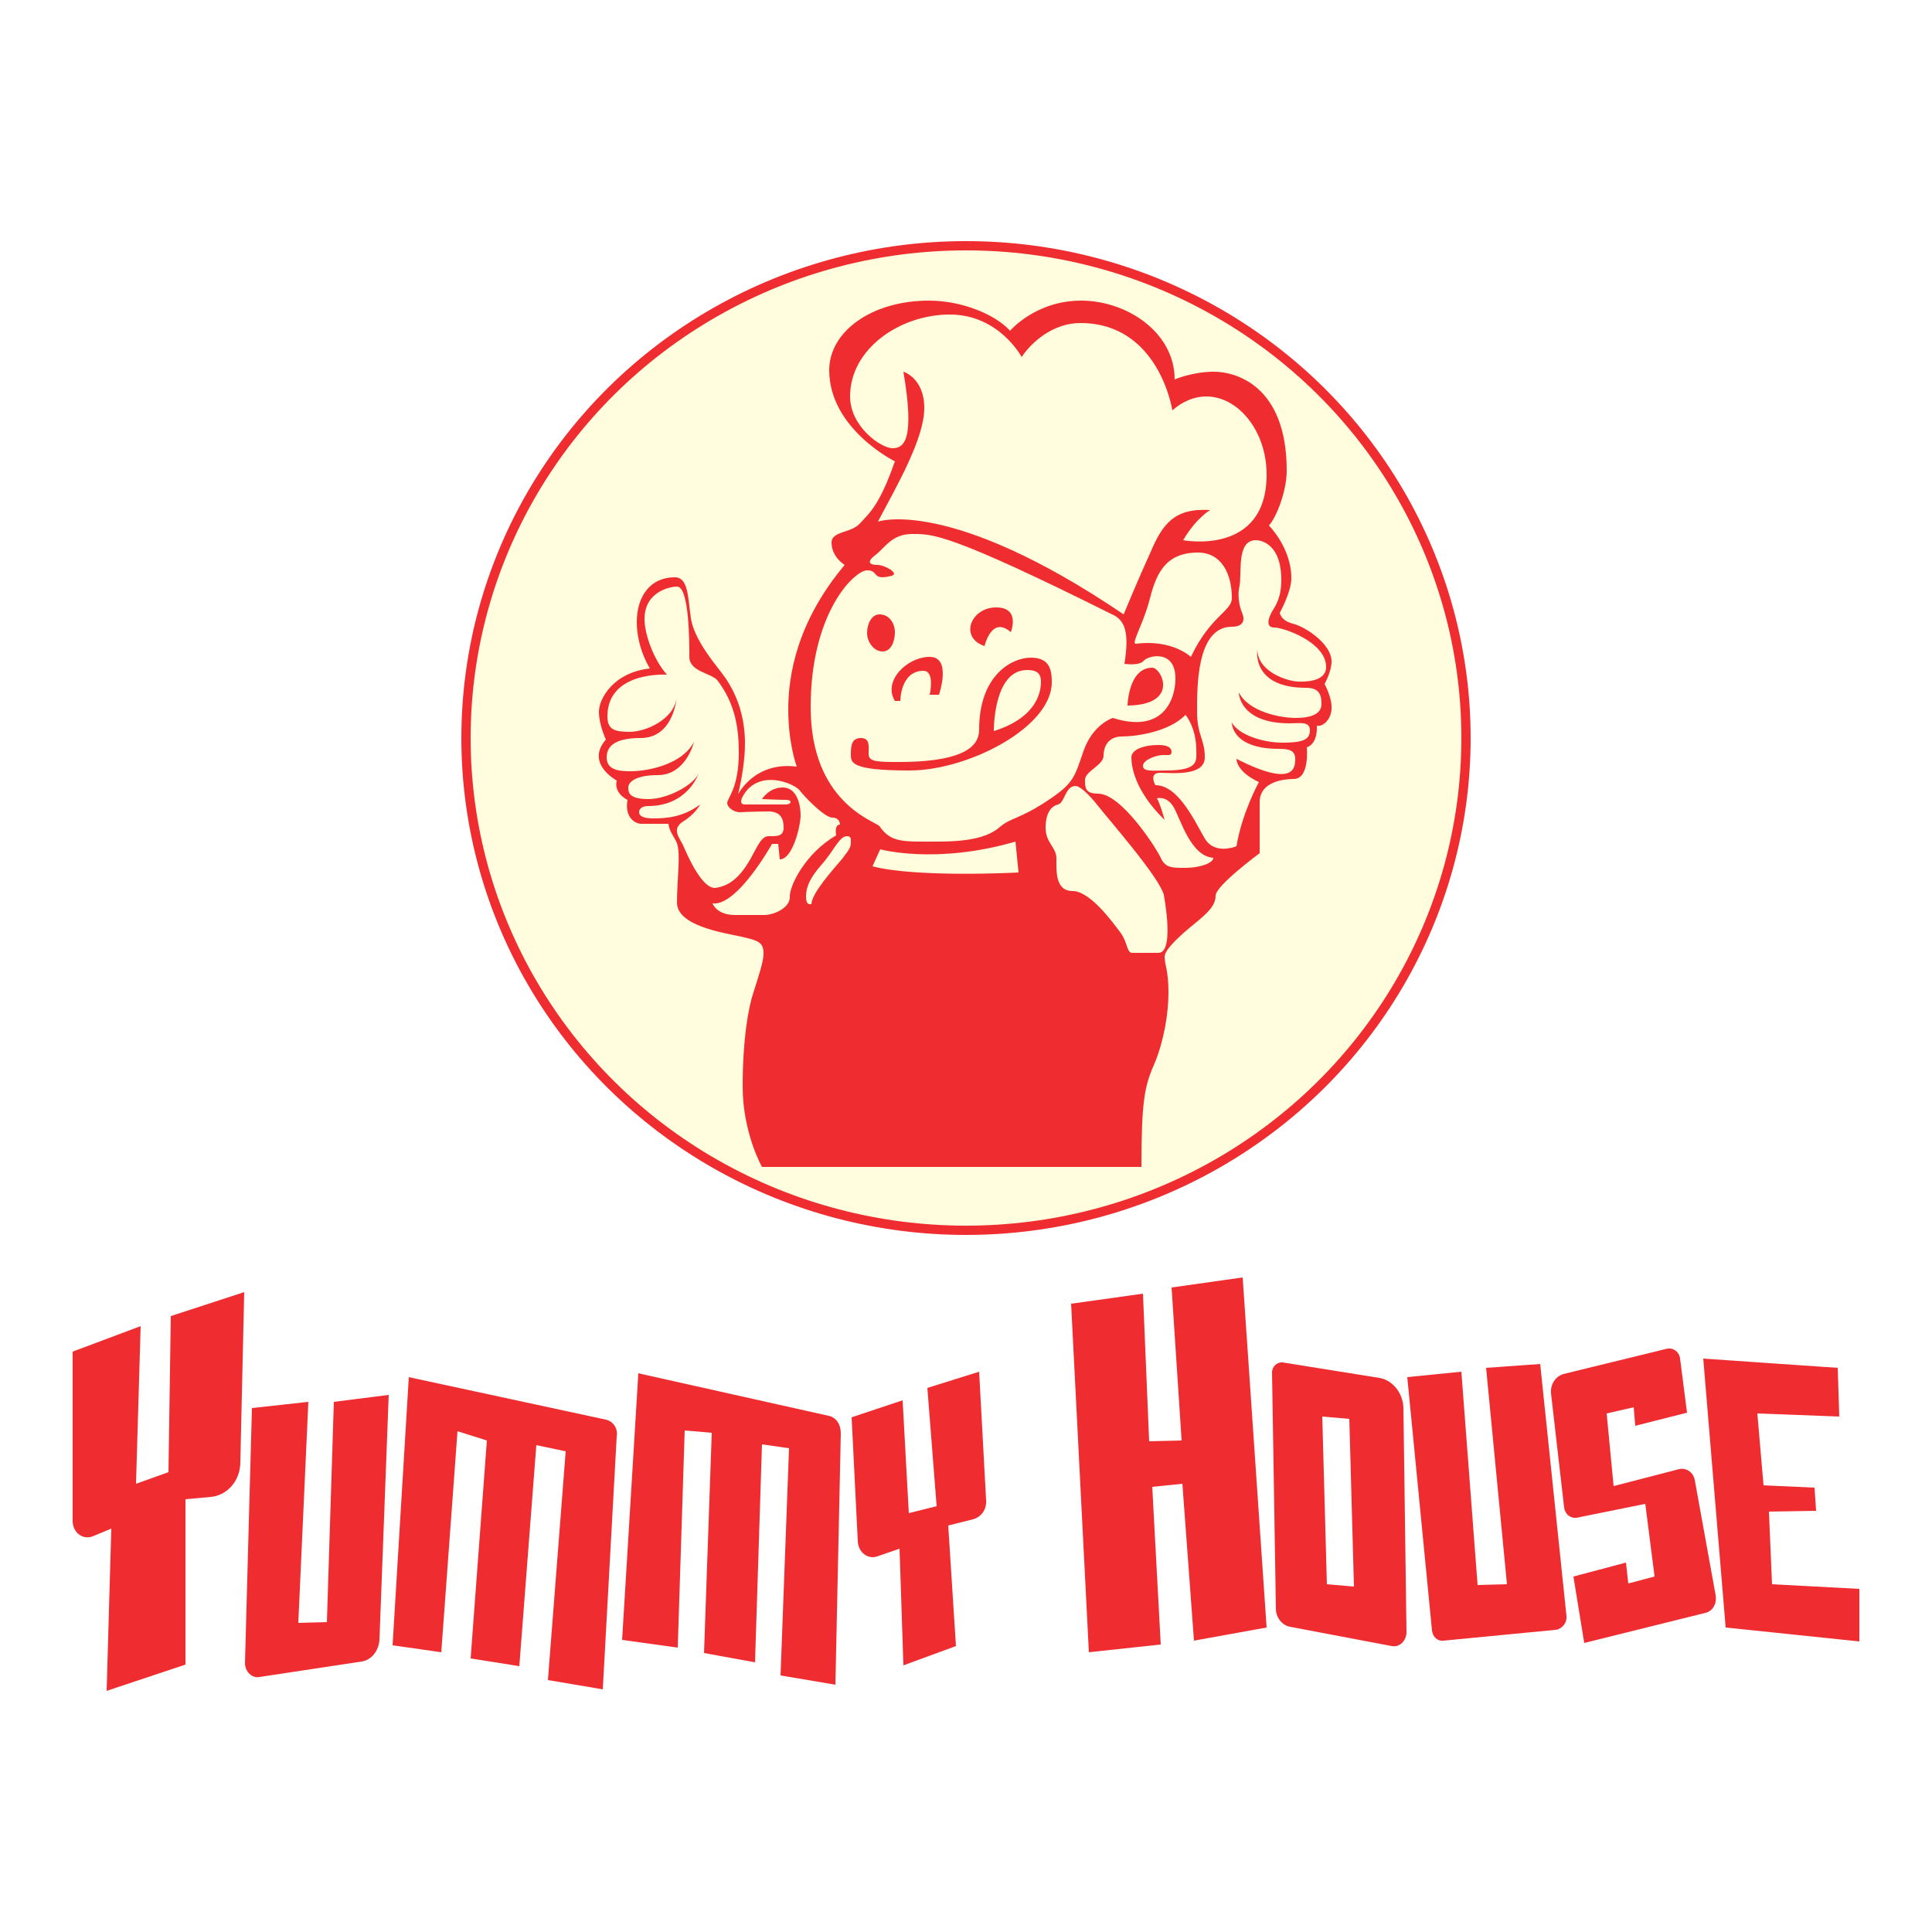 <svg xmlns="http://www.w3.org/2000/svg" id="Layer_1" x="0" y="0" version="1.1" viewBox="0 0 250 250" xml:space="preserve"><style>.st1{fill:#ef2d30}.st2{fill:#fffddd}</style><path id="BG" fill="#fff" d="M0 0h250v250H0z"/><ellipse cx="125" cy="95.5" class="st1" rx="65.3" ry="64.3"/><ellipse cx="125" cy="95.5" class="st2" rx="64.1" ry="63.1"/><path d="M170.4 93.9s.2 2.3-1.3 2.8c0 0 .4 4.1-1.7 4.1-1.2 0-4.4.3-4.4 3v6.6s-5.7 4.2-5.7 5.5-1.1 2.3-2.7 3.6-3.9 3.3-3.9 4.3.5 1.8.5 4.6-.6 6.3-1.8 9.2c-1.3 2.9-1.7 4.9-1.7 13.4H98.6s-2.5-4.4-2.5-10.4.7-10.1 1.4-12.2c.7-2.2 1.3-4 1.3-5 0-1.5-.7-1.7-2.9-2.2-2.3-.5-8.3-1.4-8.3-4.4 0-3 .5-6.2 0-7.7-.4-.9-1-1.5-1.1-2.5H83c-.9 0-2.2-.9-1.8-3.1 0 0-1.8-.8-1.4-2.5 0 0-4.1-2.2-1.4-5.3 0 0-.9-1.9-.9-3.6 0-1.7 1.9-5.1 6.6-5.6 0 0-1.7-2.6-1.7-6s1.8-5.8 4.9-5.8c1.8 0 1.7 2.6 2.1 5.3s3.1 5.9 3.7 6.7c.6.8 3.3 3.9 3.3 9.5 0 2-.4 4.6-.9 6.6 0 0 2.1-4.3 7.6-3.6 0 0-1.1-2.9-1.1-7.4 0-4.4 1.1-11.3 7.3-18.7 0 0-1.7-1-1.7-2.9 0-1.5 2.6-1.2 3.7-2.5 1.2-1.3 2.5-2.3 4.5-8 0 0-8.5-4.2-8.5-11.8 0-5 5.5-9 12.9-9 4.3 0 8.6 1.8 10.5 3.9 0 0 3.3-3.9 9.2-3.9 5.9 0 12.1 4.1 12.1 10.2 0 0 2.3-1 5.1-1s9.4 1.8 9.4 12.8c0 2.6-1.3 6-2.3 7.1 0 0 2.9 2.9 2.9 6.8 0 1.8-1.5 4.5-1.5 4.5s.1 1 1.7 1.4c1.6.4 5 2.6 5 4.9 0 1.3-.9 2.9-.9 2.9s.9 1.7.9 2.9c.1 1.6-1.1 2.7-1.9 2.5z" class="st1"/><path d="M108.2 108.1s-.3-1.4.5-1.4c0 0 0-.9-1-.9s-3.6-2.7-4.2-3.5c-.6-.8-4.5-2.6-6.8-.1-.9 1.1-1.1 1.9-.3 1.9h5.3c.7 0 .9-.6 0-.6s-3.1-.1-3.1-.1.9-1.5 2.7-1.5c1.8 0 2.3 2.2 2.3 3.6 0 1.3-1 5.7-2.7 5.7l-.2-2h-.8s-4.5 8.1-7.7 7.7c0 0 .5 1.5 2.9 1.5h3.8c1.2 0 3.3-.9 3.3-2.3-.1-1.4 2-5.7 6-8zM109.6 108.2c-1 0-1.7 1.9-3.3 3.7-1.6 1.8-2 3-2 4.1 0 1.1.4 1 .7 1 0-1.4 2.9-4.6 4-5.9 1-1.3 1.1-1.5 1.1-2.2 0-.4 0-.7-.5-.7z" class="st2"/><path d="M97.4 110.6c.9-1.7 1.3-2.4 2.1-2.4.9 0 1.9.1 1.9-1.1 0-1.2-.4-2.1-2-2.1-1.5 0-3.7.1-3.7.1-.7 0-1.6-.6-1.6-1.2s1.5-1.9 1.5-6.5c0-3-.4-6.3-2.8-9.4-.8-.9-3.6-1.1-3.6-3s0-9.1-1.6-9.1c-.8 0-4.2.6-4.2 4.2 0 2 1.2 5.3 2.9 7.2 0 0-7.7-.5-7.7 5.4 0 1.7.9 2 2.9 2s5.9-1.6 6.1-4.7c0 0-.3 5.5-4.7 5.5-2.9 0-4.4.8-4.4 2.5s1.7 1.8 3.2 1.8 6.4-.6 8.1-3.8c0 0-1 4.3-4.7 4.3-3.6 0-3.8 1.4-3.8 1.5 0 .6-.1 1.6 2.6 1.6 2.5 0 5.8-1.8 6.5-3.3 0 0-1.4 4.2-6.5 4.2-1 0-1.2.5-1.2.8 0 .3.2.8 1.8.8s3.8-.1 6.1-1.8c0 0-.6 1.2-2.2 2.2-1.6 1-.4 2.2 0 3.1.4.9 2.3 5.5 4.1 5.5 1.7-.2 3.3-1.2 4.9-4.3zM145.4 79.5s1.9-4.6 3.5-8.1c1.5-3.5 3-5.7 7.7-5.4 0 0-1.8 1-3.5 3.9 0 0 10.8 2.1 10.8-8.5 0-7.6-6.7-13.1-12.2-8.3 0 0-1.7-11.3-11.9-11.3-3.4 0-6.2 2.3-7.6 4.4 0 0-2.9-5.5-9.3-5.5S110 45.1 110 51.3c0 3.9 4 6.7 5.5 6.7s2.9-1.1 1.4-9.9c0 0 2.7.8 2.7 4.7s-3.4 9.8-6 14.7c0 0 9.2-3.3 31.8 12z" class="st2"/><path d="M148.7 77.8c-.8 3-2.4 5.6-1.7 5.5 4.7-.6 7.1 1.7 7.1 1.7 2.5-5.3 5.3-5.9 5.3-7.6 0-3.1-1.3-5.9-4.4-5.9-4.5 0-5.5 3.2-6.3 6.3z" class="st2"/><path d="M168.1 88.2c.6 0 3.5.1 3.5-1.9 0-3.2-5.5-5.1-6.7-5.1s-.8-1.3-.1-2.4c.7-1.1 1-2.2 1-3.8 0-4.4-2.4-5.1-3.3-5.1-2.5 0-1.8 4.2-2.1 5.9-.4 1.7.2 3.2.4 3.7s.3 1.6-1.4 1.6c-4.6 0-4.5 7.9-4.5 11 0 3.1 1 3.5 1 5.9 0 2.5-4.3 2-5.8 2s-.6 1.6-.6 1.6c3 0 5.1 4.7 6.4 6.9 1.3 2.2 4.1 1 4.1 1 .7-4.3 2.9-8.3 2.9-8.3-3-1.4-2.9-3-2.9-3 7.5 3.8 7.6 1.1 7.6 0s-.8-1.3-2.1-1.3c-6.2 0-6.1-3.4-6.1-3.4.9 1.6 4 2.6 6.6 2.6s3.5-.4 3.5-1.6-1.3-.9-2.6-.9c-6.6 0-6.6-4-6.6-4 1.3 2.5 5.3 3.3 7.4 3.3s3.3-.6 3.3-1.8c0-1.2-.3-2.1-2-2.1-7.1 0-6.3-4.9-6.3-4.9.1 2.9 4 4.1 5.4 4.1z" class="st2"/><path d="M151.9 104.5c-.9-1.6-2.2-1.2-2.2-1.2.4.6 1 2.8 1 2.8-4-3.9-4.3-7.1-4.3-8.1s1.6-1.6 3.5-1.6c1.1 0 1.7.3 1.7.9 0 .5-.4.4-1.1.4-.8 0-2.6.6-2.6 1.4 0 .8 1.3.6 3 .6 4.3 0 3.9-1.3 3.9-2.6 0-3-1.4-4.6-1.4-4.6-2.1 2.2-6.4 2.8-8.2 2.8-1.8 0-2.4 1.3-2.4 2.5s-2.4 2-2.4 3.1c0 1 0 1.8 1.7 1.8 3 0 7.5 7 8.1 8.3.6 1.3 1.4 1.3 3.2 1.3 1.8 0 3.6-.6 3.6-1.3-2.9-.2-4.2-4.9-5.1-6.5zM142.1 104.3c-1.5-1.9-2.5-2.6-2.9-2.6-1.4 0-1.4 2.2-2.3 2.4-.8.2-1.6 1-1.6 3s1.4 2.5 1.4 4-.2 4.2 2.1 4.2c2.3 0 5.3 4.2 6.2 5.4s.8 2.6 1.5 2.6h3.4c1.7 0 1.2-4.7.7-7.5-.6-2.3-7-9.6-8.5-11.5zM113.9 109.9l-1 2.2c5.7 1.5 18.9.8 18.9.8l-.4-4c-10.3 3-17.5 1-17.5 1z" class="st2"/><path d="M113.8 106.9c1.5 2.2 3.1 2 7.6 2 4.4 0 6.6-.7 8-1.9 1.4-1.2 2.5-1 6-3.3s3.6-3 4.8-6.5c1.2-3.5 3.8-4.3 3.8-4.3 6.6 2.1 8.1-2.5 8.1-5.1 0-3.8-3.5-3-4.1-2.3-.6.7-2.5.4-2.5.4.7-4.3-.1-5.5-1.2-6.2-21.8-10.9-23.7-10.6-26.3-10.6-2.6 0-3.5 1.8-4.7 2.7-1.2.9-.8 1.3.2 1.3s2.9 1.1 1.9 1.4c-2.7.7-1.6-.7-3.2-.7s-7.3 5.4-7.3 17.7 8.2 14.7 8.9 15.4z" class="st2"/><path d="M149.1 86.4c1.2 0 3.6 4.8-3.2 4.9 0 0 .1-4.9 3.2-4.9zM128.9 78.6c3.2 0 1.9 3.2 1.9 3.2-2.5-2.2-3.4 1.8-3.4 1.8-3.3-1.1-1.8-5 1.5-5zM120.3 85c2.9 0 1.2 4.9 1.2 4.9h-1.2c.3-1.4.3-3.1-.8-3.1-3 0-3 3.9-3 3.9h-.7c-1.6-2.6 1.6-5.7 4.5-5.7zM113.8 79.5c1.3 0 2 1.2 2 2.3 0 1.2-.5 2.5-1.6 2.5s-2-1.2-2-2.4.6-2.4 1.6-2.4zM111.4 95.5c1.2 0 1 1.1 1 2.1s1.3 1 3.9 1c9.3 0 10.4-2.5 10.4-4.2 0-7 4.2-9.3 6.7-9.3s2.7 1.7 2.7 3.2c0 5.8-10.8 11.4-18.4 11.4-7.6 0-7.6-1-7.6-2.1s.1-2.1 1.3-2.1z" class="st1"/><path d="M134.7 88.2c0-1.2-.7-1.5-1.8-1.5-4.4 0-4.3 7.9-4.3 7.9 5.7-1.8 6.1-5.2 6.1-6.4z" class="st2"/><g><path d="M21.8 190.5l-4.2 1.5.6-20.4-8.8 3.3v21.9c0 1.5 1.3 2.5 2.6 2l2.4-1-.6 21 10.2-3.4V194l3.3-.3c2.1-.2 3.8-2.1 3.8-4.5l.5-22-9.5 3.1-.3 20.2zM42.3 209.9l-3.7.1 1.3-28.6-7.3.8-.9 33c0 1.1.9 2 1.9 1.8l13.2-2c1.3-.2 2.2-1.4 2.3-2.8l1.2-31.7-7.1.9-.9 28.5zM78.4 183.7l-25.5-5.5-2.1 34.7 6.3.9 2.1-28.6 3.8 1.2-2.1 28.2 6.3 1 2.2-28.6 3.8.8-2.3 29.6 7.1 1.2 1.8-32.7c.2-1.1-.5-2-1.4-2.2zM107.2 183.2l-24.6-5.5-2.1 34.5 7.2 1 .9-28.1 3.5.3-1 28.5 6.6 1.2.9-28.2 3.5.5-1.1 29.4 7.1 1.2.7-32.5c0-1.2-.6-2.1-1.6-2.3zM120 179.6l1.2 15.3-3.6.9-.8-14.6-6.6 2.2.8 16.1c.1 1.4 1.3 2.3 2.5 1.9l2.9-1 .5 15.1 6.8-2.5-1-15.6 3.2-.8c1.1-.3 1.8-1.3 1.7-2.5l-.9-16.6-6.7 2.1zM151.6 166.6l1.3 19.8-4.2.1-.8-19.1-9.3 1.3 2.3 45.1 9.3-1-1.1-20.4 3.9-.4 1.5 20.3 9.4-1.7-3.1-45.3zM178.5 178.3l-12.5-2c-.7-.1-1.4.5-1.4 1.3l.5 30.6c0 1.1.8 2.1 1.8 2.3l13.2 2.5c1 .2 1.9-.7 1.9-1.8l-.4-29.1c-.1-1.9-1.4-3.5-3.1-3.8zm-6.8 26.7l-.6-21.7 3.5.3.6 21.7-3.5-.3zM199.3 176.5l-7 .5 2.7 28-3.8.1-2.1-27.6-7 .7 3.2 32.8c.1.8.7 1.4 1.5 1.3l14.5-1.4c.8-.1 1.5-.9 1.4-1.8l-3.4-32.6zM219.3 191.5c-.2-1-1.1-1.6-2-1.4l-8.5 2.2-.9-9.4 3.5-.8.2 2.4 6.7-1.7-.9-7c-.1-.9-.9-1.4-1.6-1.3l-13.5 3.3c-1 .3-1.7 1.3-1.6 2.5l1.7 14.8c.1.8.8 1.4 1.6 1.3l8.9-1.8 1.2 9.4-3.4.9-.3-2.7-6.8 1.8 1.4 8.6 15.7-3.9c.9-.2 1.5-1.2 1.3-2.3l-2.7-14.9zM229.3 205l-.4-9.4 6.1-.1-.2-3-6.6-.3-.8-9.3 10.6.4-.2-6.3-17.4-1.2 2.9 34.8 17.3 1.8v-6.8z" class="st1"/></g></svg>